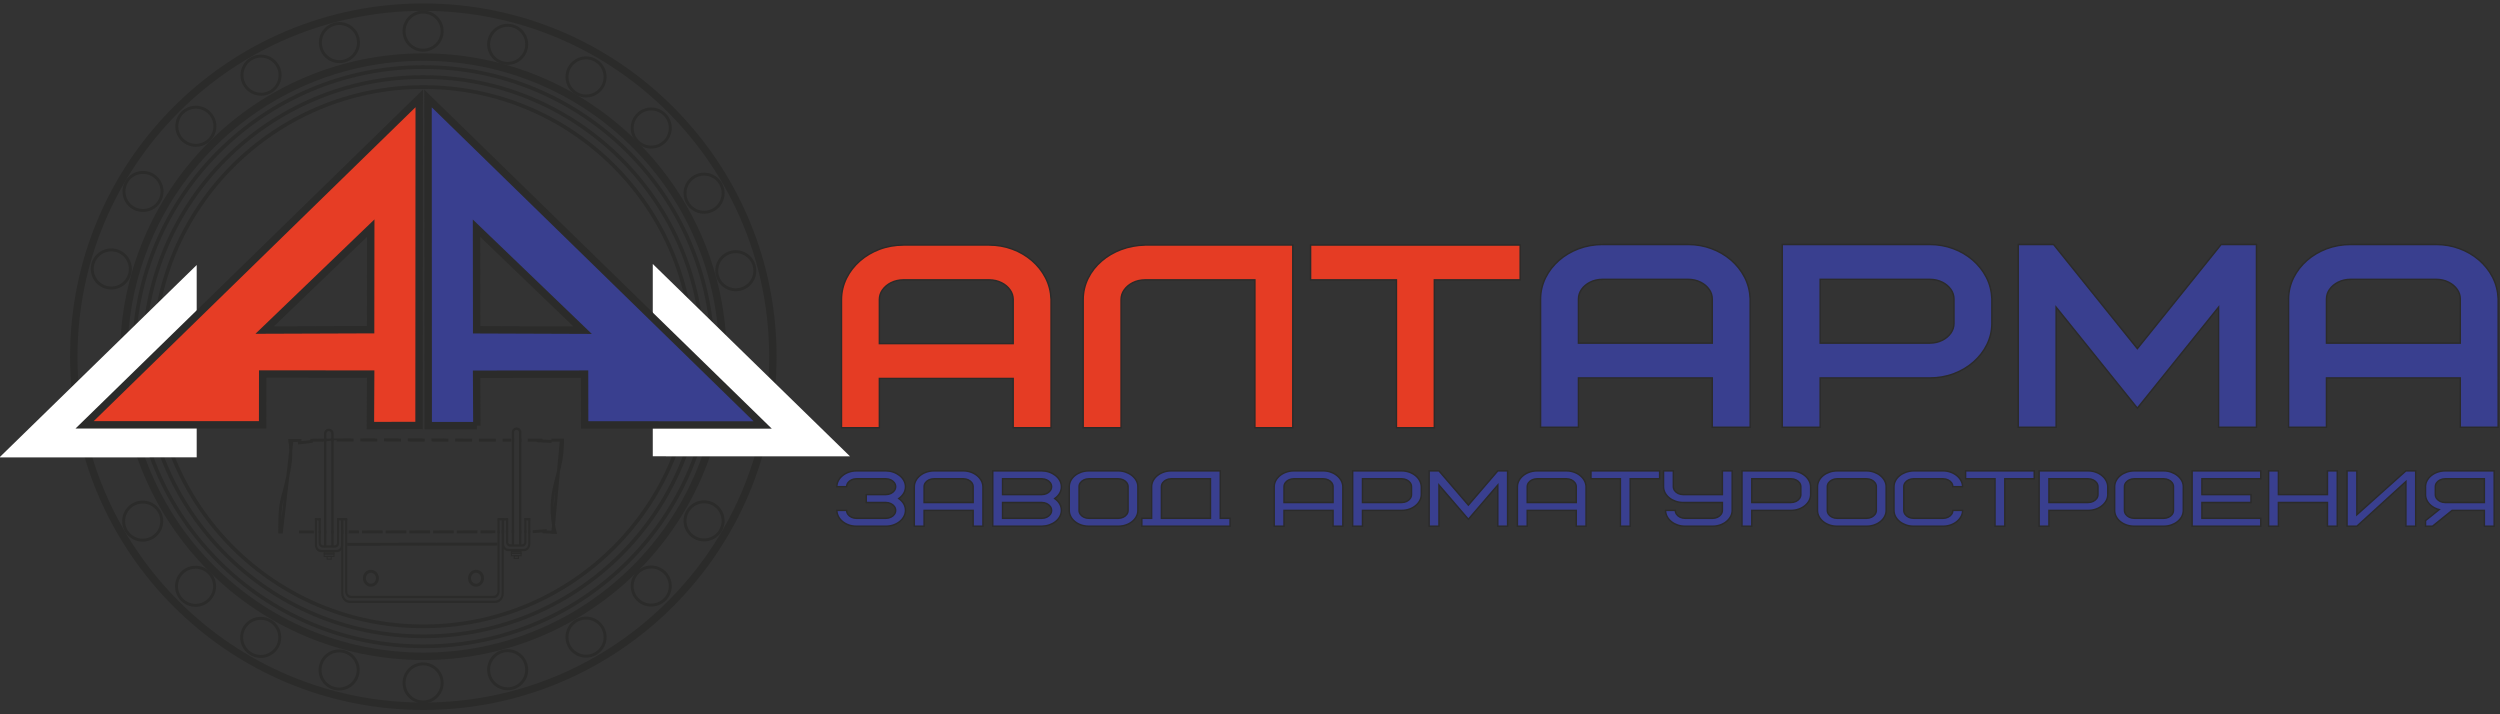 <svg width="637" height="182" viewBox="0 0 637 182" fill="none" xmlns="http://www.w3.org/2000/svg">
<rect x="0" y="0" width="637" height="182" fill="#333333" stroke="none"/>
<g clip-path="url(#clip0)">
<path d="M84.402 112.134C84.604 112.132 84.806 112.131 85.008 112.13M130.402 112.179C130.604 112.179 130.806 112.18 131.008 112.18L130.402 112.179ZM132.245 112.182C132.447 112.182 132.648 112.182 132.851 112.182L132.245 112.182ZM143.022 112.184C143.125 112.184 143.227 112.184 143.329 112.184C143.336 119.653 140.925 122.379 140.684 128.75C140.588 131.299 140.895 133.232 141.414 135.634C141.235 135.626 141.056 135.617 140.876 135.61L143.022 112.184ZM135.117 135.47C134.935 135.468 134.754 135.466 134.572 135.464L135.117 135.47ZM134.146 135.462C133.964 135.461 133.782 135.46 133.601 135.459L134.146 135.462ZM132.851 135.458C132.649 135.458 132.447 135.458 132.245 135.458H132.851ZM131.008 135.46C130.806 135.461 130.604 135.462 130.402 135.463L131.008 135.46ZM129.476 135.47C129.28 135.471 129.083 135.472 128.887 135.474L129.476 135.47ZM128.445 135.476C128.234 135.478 128.023 135.48 127.813 135.482L128.445 135.476ZM127.306 135.486C127.125 135.487 126.943 135.49 126.761 135.491L127.306 135.486ZM88.48 135.544C88.298 135.544 88.117 135.544 87.935 135.544H88.48ZM87.488 135.544C87.292 135.544 87.095 135.544 86.898 135.544H87.488ZM86.413 135.544C86.231 135.544 86.049 135.544 85.868 135.544H86.413ZM85.008 135.544C84.806 135.544 84.604 135.544 84.402 135.544H85.008ZM83.165 135.544C82.963 135.544 82.761 135.544 82.559 135.544H83.165ZM81.743 135.544C81.561 135.544 81.379 135.544 81.197 135.544H81.743ZM80.772 135.544C80.59 135.544 80.409 135.544 80.227 135.544H80.772ZM71.699 135.544H71.27C71.27 126.968 71.82 128.42 73.434 120.899C74.115 117.727 74.249 115.544 73.908 112.262C74.067 112.259 74.226 112.257 74.384 112.254L71.699 135.544ZM82.559 112.15C82.761 112.149 82.963 112.146 83.165 112.145L82.559 112.15Z" stroke="#2B2B2A" stroke-width="0.756" stroke-miterlimit="22.926"/>
<path d="M107.865 1.822C157.054 1.822 196.929 41.698 196.929 90.886C196.929 140.075 157.054 179.951 107.865 179.951C58.676 179.951 18.8 140.075 18.8 90.886C18.8 41.698 58.676 1.822 107.865 1.822Z" stroke="#2B2B2A" stroke-width="1.89" stroke-miterlimit="22.926"/>
<path d="M107.865 14.545C150.027 14.545 184.206 48.725 184.206 90.886C184.206 133.048 150.027 167.228 107.865 167.228C65.703 167.228 31.524 133.048 31.524 90.886C31.524 48.725 65.703 14.545 107.865 14.545V14.545Z" stroke="#2B2B2A" stroke-width="1.89" stroke-miterlimit="22.926"/>
<path d="M107.865 17.09C148.622 17.09 181.661 50.13 181.661 90.886C181.661 131.643 148.622 164.683 107.865 164.683C67.108 164.683 34.069 131.643 34.069 90.886C34.069 50.13 67.108 17.09 107.865 17.09V17.09Z" stroke="#2B2B2A" stroke-width="0.945" stroke-miterlimit="22.926"/>
<path d="M107.865 19.635C147.216 19.635 179.116 51.535 179.116 90.886C179.116 130.237 147.216 162.138 107.865 162.138C68.514 162.138 36.614 130.237 36.614 90.886C36.614 51.535 68.514 19.635 107.865 19.635Z" stroke="#2B2B2A" stroke-width="0.945" stroke-miterlimit="22.926"/>
<path d="M107.865 22.179C145.811 22.179 176.572 52.941 176.572 90.886C176.572 128.832 145.811 159.593 107.865 159.593C69.919 159.593 39.158 128.832 39.158 90.886C39.158 52.941 69.919 22.179 107.865 22.179V22.179Z" stroke="#2B2B2A" stroke-width="0.945" stroke-miterlimit="22.926"/>
<path d="M107.805 3.081C110.486 3.081 112.659 5.254 112.659 7.934C112.659 10.614 110.486 12.787 107.805 12.787C105.125 12.787 102.952 10.614 102.952 7.934C102.952 5.254 105.125 3.081 107.805 3.081Z" stroke="#2B2B2A" stroke-width="0.756" stroke-miterlimit="22.926"/>
<path d="M49.903 27.32C52.583 27.32 54.756 29.493 54.756 32.173C54.756 34.853 52.583 37.025 49.903 37.025C47.223 37.025 45.05 34.853 45.05 32.173C45.05 29.493 47.223 27.32 49.903 27.32Z" stroke="#2B2B2A" stroke-width="0.756" stroke-miterlimit="22.926"/>
<path d="M86.485 5.998C89.165 5.998 91.338 8.171 91.338 10.851C91.338 13.531 89.165 15.704 86.485 15.704C83.805 15.704 81.631 13.531 81.631 10.851C81.631 8.171 83.805 5.998 86.485 5.998Z" stroke="#2B2B2A" stroke-width="0.756" stroke-miterlimit="22.926"/>
<path d="M66.511 14.303C69.191 14.303 71.364 16.476 71.364 19.155C71.364 21.836 69.191 24.008 66.511 24.008C63.831 24.008 61.658 21.836 61.658 19.155C61.658 16.476 63.831 14.303 66.511 14.303Z" stroke="#2B2B2A" stroke-width="0.756" stroke-miterlimit="22.926"/>
<path d="M36.437 43.928C39.118 43.928 41.291 46.1 41.291 48.78C41.291 51.46 39.118 53.633 36.437 53.633C33.757 53.633 31.584 51.46 31.584 48.78C31.584 46.1 33.757 43.928 36.437 43.928Z" stroke="#2B2B2A" stroke-width="0.756" stroke-miterlimit="22.926"/>
<path d="M28.358 63.677C31.038 63.677 33.211 65.85 33.211 68.53C33.211 71.21 31.038 73.383 28.358 73.383C25.678 73.383 23.505 71.21 23.505 68.53C23.505 65.85 25.678 63.677 28.358 63.677Z" stroke="#2B2B2A" stroke-width="0.756" stroke-miterlimit="22.926"/>
<path d="M165.932 27.769C163.252 27.769 161.079 29.941 161.079 32.622C161.079 35.302 163.252 37.474 165.932 37.474C168.613 37.474 170.785 35.302 170.785 32.622C170.785 29.941 168.613 27.769 165.932 27.769Z" stroke="#2B2B2A" stroke-width="0.756" stroke-miterlimit="22.926"/>
<path d="M129.351 6.448C126.67 6.448 124.498 8.62 124.498 11.3C124.498 13.98 126.67 16.153 129.351 16.153C132.031 16.153 134.204 13.98 134.204 11.3C134.204 8.62 132.031 6.448 129.351 6.448Z" stroke="#2B2B2A" stroke-width="0.756" stroke-miterlimit="22.926"/>
<path d="M149.324 14.752C146.644 14.752 144.471 16.924 144.471 19.605C144.471 22.285 146.644 24.457 149.324 24.457C152.005 24.457 154.178 22.285 154.178 19.605C154.178 16.924 152.005 14.752 149.324 14.752Z" stroke="#2B2B2A" stroke-width="0.756" stroke-miterlimit="22.926"/>
<path d="M179.398 44.376C176.718 44.376 174.545 46.549 174.545 49.229C174.545 51.909 176.718 54.082 179.398 54.082C182.078 54.082 184.251 51.909 184.251 49.229C184.251 46.549 182.078 44.376 179.398 44.376Z" stroke="#2B2B2A" stroke-width="0.756" stroke-miterlimit="22.926"/>
<path d="M187.477 64.126C184.797 64.126 182.624 66.299 182.624 68.979C182.624 71.659 184.797 73.832 187.477 73.832C190.158 73.832 192.331 71.659 192.331 68.979C192.331 66.299 190.158 64.126 187.477 64.126Z" stroke="#2B2B2A" stroke-width="0.756" stroke-miterlimit="22.926"/>
<path d="M107.805 178.864C110.486 178.864 112.659 176.691 112.659 174.011C112.659 171.331 110.486 169.159 107.805 169.159C105.125 169.159 102.952 171.331 102.952 174.011C102.952 176.691 105.125 178.864 107.805 178.864Z" stroke="#2B2B2A" stroke-width="0.756" stroke-miterlimit="22.926"/>
<path d="M165.932 154.177C163.252 154.177 161.079 152.004 161.079 149.324C161.079 146.644 163.252 144.471 165.932 144.471C168.613 144.471 170.785 146.644 170.785 149.324C170.785 152.004 168.613 154.177 165.932 154.177Z" stroke="#2B2B2A" stroke-width="0.756" stroke-miterlimit="22.926"/>
<path d="M129.351 175.498C126.67 175.498 124.498 173.325 124.498 170.645C124.498 167.965 126.67 165.792 129.351 165.792C132.031 165.792 134.204 167.965 134.204 170.645C134.204 173.325 132.031 175.498 129.351 175.498Z" stroke="#2B2B2A" stroke-width="0.756" stroke-miterlimit="22.926"/>
<path d="M149.324 167.194C146.644 167.194 144.471 165.021 144.471 162.341C144.471 159.661 146.644 157.488 149.324 157.488C152.005 157.488 154.178 159.661 154.178 162.341C154.178 165.021 152.005 167.194 149.324 167.194Z" stroke="#2B2B2A" stroke-width="0.756" stroke-miterlimit="22.926"/>
<path d="M179.398 137.569C176.718 137.569 174.545 135.396 174.545 132.716C174.545 130.036 176.718 127.863 179.398 127.863C182.078 127.863 184.251 130.036 184.251 132.716C184.251 135.396 182.078 137.569 179.398 137.569Z" stroke="#2B2B2A" stroke-width="0.756" stroke-miterlimit="22.926"/>
<path d="M49.827 154.241C52.507 154.241 54.68 152.069 54.68 149.389C54.68 146.709 52.507 144.536 49.827 144.536C47.146 144.536 44.974 146.709 44.974 149.389C44.974 152.069 47.146 154.241 49.827 154.241Z" stroke="#2B2B2A" stroke-width="0.756" stroke-miterlimit="22.926"/>
<path d="M86.409 175.562C89.089 175.562 91.262 173.39 91.262 170.71C91.262 168.03 89.089 165.857 86.409 165.857C83.728 165.857 81.555 168.03 81.555 170.71C81.555 173.39 83.728 175.562 86.409 175.562Z" stroke="#2B2B2A" stroke-width="0.756" stroke-miterlimit="22.926"/>
<path d="M66.435 167.258C69.115 167.258 71.288 165.086 71.288 162.405C71.288 159.725 69.115 157.553 66.435 157.553C63.755 157.553 61.582 159.725 61.582 162.405C61.582 165.086 63.755 167.258 66.435 167.258Z" stroke="#2B2B2A" stroke-width="0.756" stroke-miterlimit="22.926"/>
<path d="M36.361 137.633C39.042 137.633 41.215 135.461 41.215 132.781C41.215 130.101 39.042 127.928 36.361 127.928C33.681 127.928 31.508 130.101 31.508 132.781C31.508 135.461 33.681 137.633 36.361 137.633Z" stroke="#2B2B2A" stroke-width="0.756" stroke-miterlimit="22.926"/>
<path d="M50.117 116.534L-0.137 116.546L50.117 67.531V116.535V116.534Z" fill="white"/>
<path d="M94.377 108.433L94.445 95.323L66.935 95.301L66.917 108.243L21.552 108.252L106.828 25.068L106.818 26.496L106.771 108.42L94.377 108.433ZM94.464 58.126L67.439 84.1L94.431 84L94.464 58.126Z" fill="#E63D25" stroke="#2B2B2A" stroke-width="1.89" stroke-miterlimit="22.926"/>
<path d="M89.124 153.041H126.178C126.628 153.041 127.037 152.837 127.333 152.508L127.334 152.507C127.629 152.179 127.813 151.724 127.813 151.224V132.049H128.358V151.224C128.358 151.889 128.113 152.495 127.718 152.934L127.717 152.935C127.321 153.375 126.776 153.646 126.178 153.646H89.124C88.525 153.646 87.98 153.375 87.585 152.935L87.584 152.934C87.188 152.495 86.943 151.889 86.943 151.224V132.049H87.488V151.224C87.488 151.724 87.672 152.179 87.968 152.507L87.969 152.508C88.264 152.837 88.674 153.041 89.124 153.041Z" fill="#2B2B2A"/>
<path d="M89.475 151.811H125.766C126.04 151.811 126.289 151.686 126.469 151.486H126.47C126.65 151.287 126.762 151.01 126.762 150.706V132.318H127.307V150.706C127.307 151.176 127.133 151.604 126.854 151.914L126.855 151.915C126.576 152.225 126.19 152.417 125.766 152.417H89.475C89.052 152.417 88.666 152.225 88.387 151.915L88.388 151.914C88.113 151.609 87.941 151.189 87.935 150.728V150.706V132.318H88.48V150.706C88.48 151.01 88.592 151.287 88.772 151.486H88.773C88.953 151.686 89.202 151.811 89.475 151.811Z" fill="#2B2B2A"/>
<path d="M88.48 138.698L126.761 138.631" stroke="#2B2B2A" stroke-width="0.756" stroke-miterlimit="22.926"/>
<path d="M80.772 132.155V138.89C80.772 139.222 80.895 139.525 81.092 139.745C81.29 139.964 81.563 140.101 81.862 140.101H85.808C86.108 140.101 86.381 139.964 86.578 139.745H86.579C86.776 139.526 86.899 139.223 86.899 138.89V132.155H87.444V138.89C87.444 139.388 87.26 139.843 86.963 140.173L86.963 140.173C86.668 140.502 86.258 140.707 85.808 140.707H81.862C81.413 140.707 81.003 140.502 80.707 140.173C80.411 139.844 80.227 139.389 80.227 138.89V132.155H80.772Z" fill="#2B2B2A"/>
<path d="M81.743 132.154C81.743 132.191 81.743 132.231 81.743 132.27V138.384C81.743 138.533 81.798 138.67 81.887 138.769C81.976 138.867 82.099 138.929 82.233 138.929H85.377C85.512 138.929 85.635 138.867 85.724 138.769C85.812 138.67 85.868 138.533 85.868 138.384V132.27C85.868 132.231 85.877 132.192 85.869 132.155H86.408C86.411 132.193 86.413 132.231 86.413 132.27V138.384C86.413 138.701 86.296 138.989 86.109 139.197C85.921 139.405 85.662 139.535 85.377 139.535H82.233C81.948 139.535 81.689 139.405 81.502 139.197C81.314 138.989 81.198 138.701 81.198 138.384V132.27C81.198 132.231 81.199 132.193 81.203 132.155L81.743 132.154Z" fill="#2B2B2A"/>
<path d="M85.869 132.003L88.481 132.01V132.622L85.869 132.615V132.004V132.003Z" fill="#2B2B2A"/>
<path d="M134.572 132.01V138.634C134.572 138.967 134.449 139.27 134.251 139.49C134.054 139.709 133.781 139.846 133.482 139.846H129.536C129.236 139.846 128.963 139.709 128.766 139.49H128.765C128.568 139.271 128.445 138.968 128.445 138.634V132.013H127.958L127.9 132.011V138.634C127.9 139.133 128.084 139.588 128.381 139.918L128.38 139.918C128.676 140.247 129.086 140.452 129.536 140.452H133.482C133.931 140.452 134.341 140.247 134.637 139.918C134.933 139.589 135.117 139.134 135.117 138.634V132.01H134.572V132.01Z" fill="#2B2B2A"/>
<path d="M133.601 132.035V138.129C133.601 138.278 133.545 138.415 133.457 138.513C133.368 138.612 133.245 138.673 133.111 138.673H129.967C129.832 138.673 129.709 138.612 129.62 138.513C129.532 138.415 129.476 138.278 129.476 138.129V132.014V132.013H128.932H128.931V132.014V138.129C128.931 138.445 129.048 138.733 129.235 138.942C129.422 139.149 129.682 139.279 129.967 139.279H133.111C133.396 139.279 133.655 139.149 133.843 138.942C134.03 138.733 134.146 138.445 134.146 138.129V132.035H133.601H133.601Z" fill="#2B2B2A"/>
<path d="M132.771 140.518H130.306V140.967H132.771V140.518Z" stroke="#2B2B2A" stroke-width="0.288" stroke-miterlimit="22.926"/>
<path d="M132.095 141.618H131.044V142.289H132.095V141.618Z" stroke="#2B2B2A" stroke-width="0.288" stroke-miterlimit="22.926"/>
<path d="M132.772 140.961H130.307V141.616H132.772V140.961Z" stroke="#2B2B2A" stroke-width="0.288" stroke-miterlimit="22.926"/>
<path d="M85.081 140.685H82.616V141.134H85.081V140.685Z" stroke="#2B2B2A" stroke-width="0.288" stroke-miterlimit="22.926"/>
<path d="M84.405 141.785H83.354V142.456H84.405V141.785Z" stroke="#2B2B2A" stroke-width="0.288" stroke-miterlimit="22.926"/>
<path d="M85.082 141.128H82.617V141.783H85.082V141.128Z" stroke="#2B2B2A" stroke-width="0.288" stroke-miterlimit="22.926"/>
<path d="M80.227 132.008L81.743 132.015V132.626L80.227 132.62V132.008V132.008Z" fill="#2B2B2A"/>
<path d="M133.603 132.002L135.12 132.008V132.62L133.603 132.613V132.001V132.002Z" fill="#2B2B2A"/>
<path d="M126.761 132.008L129.471 132.015V132.626L126.761 132.62V132.008V132.008Z" fill="#2B2B2A"/>
<path d="M94.505 145.555C95.422 145.555 96.164 146.352 96.164 147.334C96.164 148.317 95.422 149.113 94.505 149.113C93.589 149.113 92.847 148.317 92.847 147.334C92.847 146.352 93.589 145.555 94.505 145.555Z" stroke="#2B2B2A" stroke-width="0.756" stroke-miterlimit="22.926"/>
<path d="M121.297 145.555C122.214 145.555 122.956 146.351 122.956 147.334C122.956 148.316 122.214 149.113 121.297 149.113C120.381 149.113 119.638 148.316 119.638 147.334C119.638 146.351 120.381 145.555 121.297 145.555Z" stroke="#2B2B2A" stroke-width="0.756" stroke-miterlimit="22.926"/>
<path d="M83.771 109.237H83.796C84.129 109.237 84.433 109.374 84.652 109.593C84.872 109.812 85.008 110.116 85.008 110.449V139.333C85.008 139.367 85.006 139.399 85.004 139.432H84.394C84.399 139.4 84.402 139.367 84.402 139.333V110.449C84.402 110.283 84.334 110.131 84.224 110.021C84.114 109.912 83.963 109.843 83.796 109.843H83.771C83.605 109.843 83.453 109.912 83.343 110.021L83.342 110.021C83.233 110.131 83.165 110.282 83.165 110.449V139.333C83.165 139.367 83.168 139.4 83.173 139.432H82.563C82.561 139.399 82.559 139.367 82.559 139.333V110.449C82.559 110.117 82.696 109.814 82.915 109.594V109.593C83.134 109.374 83.438 109.237 83.771 109.237Z" fill="#2B2B2A"/>
<path d="M131.613 108.917H131.639C131.972 108.917 132.276 109.053 132.495 109.273C132.714 109.492 132.851 109.795 132.851 110.129V139.013C132.851 139.046 132.85 139.079 132.847 139.112H132.237C132.242 139.08 132.245 139.047 132.245 139.013V110.129C132.245 109.962 132.177 109.811 132.067 109.701C131.958 109.591 131.806 109.523 131.639 109.523H131.614C131.447 109.523 131.296 109.591 131.186 109.701L131.185 109.701C131.076 109.811 131.008 109.962 131.008 110.129V139.013C131.008 139.047 131.011 139.08 131.016 139.112H130.406C130.404 139.079 130.402 139.046 130.402 139.013V110.129C130.402 109.797 130.539 109.493 130.758 109.274V109.273C130.977 109.054 131.281 108.918 131.614 108.918" fill="#2B2B2A"/>
<path d="M79.971 135.533H73.976M73.975 113.112C73.953 112.833 73.926 112.547 73.895 112.251C76.718 112.203 79.545 112.167 82.374 112.14L73.975 113.112ZM85.785 112.114C100.579 112.012 115.432 112.139 130.217 112.166L85.785 112.114ZM134.469 112.17L135.114 112.171C137.848 112.171 140.582 112.171 143.316 112.171C143.316 112.323 143.315 112.474 143.314 112.623L134.469 112.17ZM141.282 135.061C141.32 135.245 141.36 135.432 141.401 135.621C139.542 135.534 137.655 135.487 135.752 135.463L141.282 135.061ZM126.21 135.485C123.884 135.508 121.572 135.533 119.297 135.533H88.831L126.21 135.485Z" stroke="#2B2B2A" stroke-width="0.756" stroke-miterlimit="22.926" stroke-dasharray="3.77 2.27"/>
<path d="M166.328 116.264L216.582 116.276L166.328 67.261V116.265V116.264Z" fill="white"/>
<path d="M121.506 108.462L121.438 95.352L148.948 95.33L148.966 108.271L194.33 108.28L109.054 25.096L109.065 26.525L109.111 108.448L121.506 108.461L121.506 108.462ZM121.419 58.154L148.444 84.129L121.452 84.028L121.419 58.154Z" fill="#393F8F" stroke="#2B2B2A" stroke-width="1.89" stroke-miterlimit="22.926"/>
<path fill-rule="evenodd" clip-rule="evenodd" d="M626.878 96.3H592.786V108.861H583.126V76.152C583.14 74.248 583.576 72.443 584.399 70.768C585.247 69.045 586.413 67.591 587.8 66.363C589.291 65.055 590.981 64.081 592.782 63.397C594.75 62.649 596.81 62.309 598.892 62.299H620.774C622.79 62.31 624.783 62.634 626.69 63.352C628.475 64.012 630.144 64.966 631.634 66.239C633.04 67.449 634.224 68.899 635.105 70.606C635.991 72.307 636.454 74.159 636.535 76.145L636.536 108.861H626.878V96.3ZM592.786 87.421H626.878V76.172C626.868 75.277 626.607 74.493 626.12 73.782C625.545 72.947 624.802 72.356 623.944 71.916C622.94 71.409 621.861 71.187 620.765 71.18H598.9C597.799 71.188 596.724 71.408 595.726 71.914C594.87 72.356 594.116 72.95 593.544 73.78C593.056 74.493 592.794 75.277 592.786 76.163V87.421Z" fill="#393F8F" stroke="#2B2B2A" stroke-width="0.378" stroke-miterlimit="22.926"/>
<path fill-rule="evenodd" clip-rule="evenodd" d="M463.779 96.3V108.861H454.12V62.299H491.767C493.783 62.31 495.775 62.634 497.683 63.351C499.468 64.012 501.137 64.966 502.627 66.239C504.033 67.449 505.217 68.899 506.098 70.606C506.984 72.307 507.446 74.144 507.529 76.13L507.53 82.447C507.516 84.352 507.081 86.155 506.256 87.833C505.407 89.547 504.242 91.01 502.858 92.225C501.369 93.543 499.679 94.516 497.874 95.203C495.905 95.951 493.847 96.29 491.763 96.3H463.779ZM463.779 71.18V87.421H491.756C492.856 87.412 493.933 87.191 494.934 86.683C495.795 86.243 496.537 85.646 497.113 84.819C497.6 84.104 497.861 83.317 497.871 82.432V76.172C497.862 75.277 497.6 74.493 497.113 73.782C496.538 72.947 495.795 72.356 494.936 71.916C493.933 71.409 492.856 71.187 491.759 71.18H463.779Z" fill="#393F8F" stroke="#2B2B2A" stroke-width="0.378" stroke-miterlimit="22.926"/>
<path fill-rule="evenodd" clip-rule="evenodd" d="M436.284 96.3H402.192V108.861H392.533V76.152C392.547 74.248 392.983 72.443 393.805 70.768C394.653 69.045 395.82 67.591 397.207 66.363C398.698 65.055 400.388 64.081 402.188 63.397C404.156 62.649 406.217 62.309 408.299 62.299H430.18C432.196 62.31 434.189 62.634 436.097 63.352C437.882 64.012 439.551 64.966 441.042 66.239C442.446 67.449 443.631 68.9 444.511 70.606C445.398 72.308 445.861 74.145 445.943 76.131L445.943 108.861H436.284V96.3ZM402.192 87.421H436.284V76.172C436.275 75.277 436.013 74.493 435.527 73.782C434.951 72.947 434.208 72.356 433.349 71.916C432.347 71.409 431.267 71.187 430.172 71.18H408.307C407.207 71.188 406.131 71.407 405.132 71.914C404.277 72.356 403.523 72.95 402.951 73.78C402.463 74.493 402.202 75.277 402.192 76.163V87.421Z" fill="#393F8F" stroke="#2B2B2A" stroke-width="0.378" stroke-miterlimit="22.926"/>
<path fill-rule="evenodd" clip-rule="evenodd" d="M523.907 78.275V108.861H514.247V62.299H523.257L544.599 88.83L565.94 62.299H574.95V108.861H565.29V78.275L544.599 103.997L523.907 78.275Z" fill="#393F8F" stroke="#2B2B2A" stroke-width="0.378" stroke-miterlimit="22.926"/>
<path d="M220.719 128.036H225.717C226.179 128.04 226.6 128.134 226.975 128.312C227.353 128.493 227.65 128.734 227.874 129.036C228.095 129.339 228.212 129.678 228.215 130.051C228.211 130.424 228.095 130.763 227.874 131.065C227.65 131.367 227.353 131.609 226.975 131.79C226.6 131.968 226.179 132.063 225.717 132.065H218.22C217.759 132.063 217.338 131.968 216.963 131.79C216.588 131.609 216.288 131.367 216.063 131.065C215.843 130.763 215.726 130.424 215.722 130.051H213.223C213.248 130.622 213.39 131.152 213.652 131.643C213.915 132.129 214.277 132.556 214.731 132.918C215.185 133.285 215.705 133.567 216.301 133.772C216.896 133.973 217.533 134.078 218.22 134.081H225.717C226.421 134.078 227.074 133.966 227.678 133.752C228.282 133.537 228.811 133.241 229.265 132.865C229.719 132.493 230.073 132.063 230.327 131.582C230.581 131.099 230.71 130.588 230.714 130.051C230.714 129.447 230.573 128.893 230.285 128.389C230.002 127.885 229.578 127.431 229.015 127.029C229.578 126.626 230.002 126.172 230.285 125.668C230.573 125.165 230.714 124.611 230.714 124.006C230.71 123.442 230.573 122.918 230.302 122.431C230.036 121.947 229.665 121.521 229.199 121.152C228.732 120.786 228.203 120.497 227.604 120.292C227.008 120.084 226.379 119.98 225.717 119.976H218.22C217.517 119.98 216.863 120.091 216.259 120.306C215.656 120.52 215.126 120.816 214.673 121.189C214.219 121.565 213.864 121.991 213.61 122.475C213.357 122.958 213.228 123.468 213.223 124.006H215.722C215.726 123.633 215.843 123.294 216.063 122.992C216.288 122.687 216.588 122.448 216.963 122.267C217.338 122.089 217.759 121.994 218.22 121.991H225.717C226.179 121.994 226.6 122.089 226.975 122.267C227.353 122.448 227.65 122.687 227.874 122.992C228.095 123.294 228.212 123.633 228.215 124.006C228.211 124.379 228.095 124.718 227.874 125.02C227.65 125.323 227.353 125.564 226.975 125.746C226.6 125.924 226.179 126.018 225.717 126.021H220.719V128.036ZM245.458 121.991C245.919 121.994 246.34 122.089 246.715 122.267C247.094 122.448 247.39 122.687 247.615 122.992C247.835 123.294 247.952 123.633 247.956 124.006V128.036H235.462V124.006C235.466 123.633 235.583 123.294 235.804 122.992C236.029 122.687 236.328 122.448 236.703 122.267C237.078 122.089 237.499 121.994 237.961 121.991H245.458ZM250.455 124.006C250.43 123.442 250.288 122.918 250.018 122.431C249.751 121.947 249.388 121.521 248.931 121.152C248.473 120.786 247.948 120.497 247.356 120.292C246.765 120.084 246.132 119.98 245.458 119.976H237.961C237.258 119.98 236.604 120.091 236 120.306C235.396 120.52 234.867 120.816 234.413 121.189C233.959 121.565 233.605 121.991 233.351 122.475C233.097 122.958 232.968 123.468 232.963 124.006V134.081H235.462V130.051H247.956V134.081H250.455V124.006ZM265.448 134.081C266.151 134.061 266.805 133.947 267.409 133.731C268.013 133.516 268.541 133.228 268.995 132.858C269.45 132.493 269.804 132.069 270.058 131.589C270.311 131.112 270.44 130.598 270.445 130.051C270.445 129.447 270.303 128.893 270.016 128.389C269.733 127.885 269.308 127.431 268.746 127.029C269.308 126.626 269.733 126.172 270.016 125.668C270.303 125.165 270.445 124.611 270.445 124.006C270.44 123.442 270.303 122.918 270.032 122.431C269.766 121.947 269.396 121.521 268.929 121.152C268.463 120.786 267.933 120.497 267.334 120.292C266.739 120.084 266.11 119.98 265.448 119.976H252.954V134.081H265.448ZM265.448 128.036C265.909 128.04 266.33 128.134 266.705 128.312C267.084 128.493 267.38 128.734 267.604 129.036C267.826 129.339 267.942 129.678 267.946 130.051C267.942 130.424 267.826 130.763 267.604 131.065C267.38 131.367 267.084 131.609 266.705 131.79C266.33 131.968 265.909 132.063 265.448 132.065H255.452V128.036H265.448ZM255.452 121.991H265.448C265.909 121.994 266.33 122.089 266.705 122.267C267.084 122.448 267.38 122.687 267.604 122.992C267.826 123.294 267.942 123.633 267.946 124.006C267.942 124.379 267.826 124.718 267.604 125.02C267.38 125.323 267.084 125.564 266.705 125.746C266.33 125.924 265.909 126.018 265.448 126.021H255.452V121.991ZM287.436 130.051C287.432 130.424 287.315 130.763 287.095 131.065C286.87 131.367 286.575 131.609 286.196 131.79C285.821 131.968 285.4 132.063 284.938 132.065H277.441C276.979 132.063 276.559 131.968 276.184 131.79C275.809 131.609 275.509 131.367 275.284 131.065C275.064 130.763 274.947 130.424 274.943 130.051V124.006C274.948 123.633 275.064 123.294 275.284 122.992C275.509 122.687 275.809 122.448 276.184 122.267C276.559 122.089 276.979 121.994 277.441 121.991H284.938C285.4 121.994 285.821 122.089 286.196 122.267C286.575 122.448 286.87 122.687 287.095 122.992C287.315 123.294 287.432 123.633 287.436 124.006V130.051ZM289.935 124.006C289.931 123.452 289.794 122.935 289.527 122.448C289.26 121.964 288.895 121.538 288.432 121.168C287.966 120.796 287.436 120.507 286.837 120.295C286.237 120.087 285.604 119.98 284.938 119.976H277.441C276.75 119.98 276.105 120.087 275.501 120.295C274.901 120.504 274.368 120.792 273.914 121.158C273.456 121.528 273.098 121.955 272.84 122.441C272.582 122.925 272.448 123.448 272.444 124.006V130.051C272.448 130.615 272.577 131.139 272.835 131.622C273.09 132.109 273.448 132.536 273.902 132.905C274.36 133.272 274.889 133.56 275.492 133.765C276.092 133.973 276.742 134.078 277.441 134.081H284.938C285.629 134.078 286.279 133.97 286.878 133.762C287.482 133.553 288.011 133.265 288.469 132.895C288.923 132.529 289.282 132.099 289.539 131.616C289.798 131.129 289.931 130.608 289.935 130.051V124.006ZM295.932 124.006C295.936 123.633 296.053 123.294 296.274 122.992C296.499 122.687 296.798 122.448 297.174 122.267C297.548 122.089 297.969 121.994 298.431 121.991H308.426V132.065H295.932V124.006ZM290.935 134.081H313.424V132.065H310.925V119.976H298.431C297.727 119.98 297.073 120.091 296.47 120.306C295.866 120.52 295.337 120.816 294.883 121.189C294.429 121.565 294.075 121.991 293.821 122.475C293.567 122.958 293.438 123.468 293.434 124.006V132.065H290.935V134.081ZM337.162 121.991C337.624 121.994 338.045 122.089 338.42 122.267C338.798 122.448 339.095 122.687 339.319 122.992C339.54 123.294 339.656 123.633 339.66 124.006V128.036H327.167V124.006C327.171 123.633 327.288 123.294 327.508 122.992C327.733 122.687 328.033 122.448 328.408 122.267C328.783 122.089 329.204 121.994 329.665 121.991H337.162ZM342.159 124.006C342.135 123.442 341.992 122.918 341.722 122.431C341.455 121.947 341.093 121.521 340.635 121.152C340.177 120.786 339.653 120.497 339.061 120.292C338.47 120.084 337.837 119.98 337.162 119.976H329.665C328.962 119.98 328.308 120.091 327.704 120.306C327.1 120.52 326.572 120.816 326.118 121.189C325.664 121.565 325.31 121.991 325.055 122.475C324.802 122.958 324.673 123.468 324.668 124.006V134.081H327.167V130.051H339.66V134.081H342.159V124.006ZM359.65 126.021C359.646 126.394 359.53 126.733 359.309 127.035C359.084 127.337 358.789 127.579 358.41 127.761C358.035 127.939 357.614 128.033 357.152 128.036H347.157V121.991H357.152C357.614 121.994 358.035 122.089 358.41 122.267C358.789 122.448 359.084 122.687 359.309 122.992C359.53 123.294 359.647 123.633 359.65 124.006V126.021ZM362.149 124.006C362.125 123.442 361.983 122.918 361.712 122.431C361.446 121.947 361.083 121.521 360.625 121.152C360.167 120.786 359.643 120.497 359.051 120.292C358.459 120.084 357.827 119.98 357.152 119.976H344.658V134.081H347.157V130.051H357.152C357.856 130.047 358.509 129.937 359.113 129.722C359.718 129.507 360.246 129.212 360.7 128.835C361.154 128.463 361.508 128.033 361.762 127.552C362.016 127.069 362.145 126.558 362.149 126.021V124.006ZM374.143 132.307L381.64 123.583V134.081H384.138V119.976H381.64L374.143 128.701L366.647 119.976H364.148V134.081H366.647V123.583L374.143 132.307ZM399.131 121.991C399.593 121.994 400.015 122.089 400.389 122.267C400.767 122.448 401.064 122.687 401.288 122.992C401.509 123.294 401.626 123.633 401.63 124.006V128.036H389.136V124.006C389.14 123.633 389.257 123.294 389.478 122.992C389.702 122.687 390.002 122.448 390.377 122.267C390.752 122.089 391.173 121.994 391.635 121.991H399.131ZM404.129 124.006C404.104 123.442 403.962 122.918 403.691 122.431C403.424 121.947 403.062 121.521 402.604 121.152C402.147 120.786 401.622 120.497 401.03 120.292C400.439 120.084 399.806 119.98 399.131 119.976H391.635C390.931 119.98 390.277 120.091 389.673 120.306C389.07 120.52 388.541 120.816 388.087 121.189C387.633 121.565 387.279 121.991 387.024 122.475C386.771 122.958 386.642 123.468 386.637 124.006V134.081H389.136V130.051H401.63V134.081H404.129V124.006ZM422.869 121.991V119.976H405.378V121.991H412.874V134.081H415.373V121.991H422.869ZM429.367 132.065C428.904 132.063 428.483 131.968 428.108 131.79C427.734 131.609 427.434 131.367 427.209 131.065C426.989 130.763 426.872 130.424 426.867 130.051H424.369C424.394 130.622 424.535 131.152 424.798 131.643C425.06 132.129 425.422 132.556 425.876 132.918C426.33 133.285 426.851 133.567 427.446 133.772C428.042 133.973 428.683 134.078 429.367 134.081H436.362C437.067 134.078 437.721 133.966 438.325 133.752C438.929 133.537 439.457 133.241 439.911 132.865C440.365 132.493 440.719 132.063 440.973 131.582C441.227 131.099 441.356 130.588 441.36 130.051V119.976H438.862V126.021H428.866C428.404 126.017 427.984 125.924 427.609 125.746C427.234 125.564 426.934 125.323 426.709 125.02C426.489 124.718 426.372 124.379 426.367 124.006V119.976H423.869V124.006C423.873 124.577 424.01 125.108 424.273 125.595C424.54 126.085 424.901 126.511 425.364 126.874C425.826 127.24 426.36 127.523 426.959 127.727C427.554 127.928 428.192 128.033 428.866 128.036H438.862V130.051C438.858 130.424 438.74 130.763 438.52 131.065C438.295 131.367 438 131.609 437.62 131.79C437.246 131.968 436.825 132.063 436.362 132.065H429.367ZM458.852 126.021C458.848 126.394 458.731 126.733 458.51 127.035C458.286 127.337 457.99 127.579 457.611 127.761C457.236 127.939 456.815 128.033 456.353 128.036H446.358V121.991H456.353C456.815 121.994 457.236 122.089 457.611 122.267C457.99 122.448 458.286 122.687 458.51 122.992C458.731 123.294 458.847 123.633 458.852 124.006V126.021ZM461.351 124.006C461.326 123.442 461.184 122.918 460.913 122.431C460.646 121.947 460.284 121.521 459.826 121.152C459.368 120.786 458.844 120.497 458.252 120.292C457.661 120.084 457.028 119.98 456.353 119.976H443.859V134.081H446.358V130.051H456.353C457.056 130.047 457.711 129.937 458.314 129.722C458.918 129.507 459.447 129.212 459.901 128.835C460.355 128.463 460.709 128.033 460.964 127.552C461.217 127.069 461.346 126.558 461.351 126.021V124.006ZM478.092 130.051C478.088 130.424 477.971 130.763 477.75 131.065C477.526 131.367 477.23 131.609 476.851 131.79C476.476 131.968 476.056 132.063 475.593 132.065H468.097C467.635 132.063 467.215 131.968 466.84 131.79C466.465 131.609 466.165 131.367 465.94 131.065C465.719 130.763 465.603 130.424 465.598 130.051V124.006C465.602 123.633 465.719 123.294 465.94 122.992C466.165 122.687 466.465 122.448 466.84 122.267C467.215 122.089 467.635 121.994 468.097 121.991H475.593C476.056 121.994 476.476 122.089 476.851 122.267C477.23 122.448 477.526 122.687 477.75 122.992C477.971 123.294 478.088 123.633 478.092 124.006V130.051ZM480.591 124.006C480.587 123.452 480.449 122.935 480.182 122.448C479.916 121.964 479.55 121.538 479.087 121.168C478.621 120.796 478.092 120.507 477.492 120.295C476.892 120.087 476.26 119.98 475.593 119.976H468.097C467.406 119.98 466.76 120.087 466.156 120.295C465.556 120.504 465.024 120.792 464.57 121.158C464.112 121.528 463.753 121.955 463.496 122.441C463.237 122.925 463.104 123.448 463.1 124.006V130.051C463.104 130.615 463.232 131.139 463.491 131.622C463.745 132.109 464.103 132.536 464.557 132.905C465.015 133.272 465.544 133.56 466.148 133.765C466.748 133.973 467.398 134.078 468.097 134.081H475.593C476.285 134.078 476.934 133.97 477.534 133.762C478.138 133.553 478.666 133.265 479.125 132.895C479.578 132.529 479.937 132.099 480.195 131.616C480.454 131.129 480.587 130.608 480.591 130.051V124.006ZM487.587 119.976C486.883 119.993 486.229 120.111 485.625 120.326C485.022 120.541 484.493 120.829 484.039 121.199C483.585 121.565 483.231 121.988 482.977 122.468C482.723 122.945 482.594 123.459 482.59 124.006V130.051C482.594 130.622 482.731 131.152 482.993 131.643C483.26 132.129 483.622 132.556 484.084 132.918C484.547 133.285 485.08 133.567 485.68 133.772C486.275 133.973 486.913 134.078 487.587 134.081H495.083C495.787 134.078 496.441 133.966 497.045 133.752C497.649 133.537 498.178 133.241 498.632 132.865C499.085 132.493 499.439 132.063 499.694 131.582C499.948 131.099 500.077 130.588 500.081 130.051H497.582C497.578 130.424 497.461 130.763 497.24 131.065C497.016 131.367 496.721 131.609 496.341 131.79C495.966 131.968 495.546 132.063 495.083 132.065H487.587C487.125 132.063 486.704 131.968 486.33 131.79C485.955 131.609 485.655 131.367 485.43 131.065C485.21 130.763 485.093 130.424 485.088 130.051V124.006C485.092 123.633 485.21 123.294 485.43 122.992C485.655 122.687 485.955 122.448 486.33 122.267C486.704 122.089 487.125 121.994 487.587 121.991H495.083C495.546 121.994 495.966 122.089 496.341 122.267C496.721 122.448 497.016 122.687 497.24 122.992C497.461 123.294 497.578 123.633 497.582 124.006H500.081C500.056 123.442 499.915 122.918 499.644 122.431C499.377 121.947 499.015 121.521 498.557 121.152C498.098 120.786 497.574 120.497 496.982 120.292C496.391 120.084 495.758 119.98 495.083 119.976H487.587ZM518.322 121.991V119.976H500.831V121.991H508.328V134.081H510.826V121.991H518.322ZM534.564 126.021C534.56 126.394 534.444 126.733 534.223 127.035C533.998 127.337 533.702 127.579 533.323 127.761C532.949 127.939 532.527 128.033 532.066 128.036H522.071V121.991H532.066C532.527 121.994 532.949 122.089 533.323 122.267C533.702 122.448 533.998 122.687 534.223 122.992C534.444 123.294 534.56 123.633 534.564 124.006V126.021ZM537.063 124.006C537.038 123.442 536.896 122.918 536.626 122.431C536.359 121.947 535.997 121.521 535.539 121.152C535.081 120.786 534.556 120.497 533.965 120.292C533.373 120.084 532.74 119.98 532.066 119.976H519.572V134.081H522.071V130.051H532.066C532.769 130.047 533.423 129.937 534.027 129.722C534.631 129.507 535.16 129.212 535.613 128.835C536.067 128.463 536.422 128.033 536.676 127.552C536.93 127.069 537.058 126.558 537.063 126.021V124.006ZM553.804 130.051C553.8 130.424 553.683 130.763 553.463 131.065C553.238 131.367 552.943 131.609 552.563 131.79C552.188 131.968 551.768 132.063 551.306 132.065H543.809C543.347 132.063 542.927 131.968 542.552 131.79C542.177 131.609 541.877 131.367 541.652 131.065C541.432 130.763 541.315 130.424 541.311 130.051V124.006C541.315 123.633 541.432 123.294 541.652 122.992C541.877 122.687 542.177 122.448 542.552 122.267C542.927 122.089 543.347 121.994 543.809 121.991H551.306C551.768 121.994 552.188 122.089 552.563 122.267C552.943 122.448 553.238 122.687 553.463 122.992C553.683 123.294 553.8 123.633 553.804 124.006V130.051ZM556.303 124.006C556.299 123.452 556.162 122.935 555.895 122.448C555.628 121.964 555.262 121.538 554.8 121.168C554.333 120.796 553.804 120.507 553.205 120.295C552.605 120.087 551.972 119.98 551.306 119.976H543.809C543.118 119.98 542.472 120.087 541.869 120.295C541.27 120.504 540.736 120.792 540.282 121.158C539.825 121.528 539.466 121.955 539.208 122.441C538.95 122.925 538.816 123.448 538.812 124.006V130.051C538.816 130.615 538.945 131.139 539.203 131.622C539.458 132.109 539.816 132.536 540.27 132.905C540.728 133.272 541.257 133.56 541.86 133.765C542.46 133.973 543.11 134.078 543.809 134.081H551.306C551.997 134.078 552.647 133.97 553.247 133.762C553.85 133.553 554.379 133.265 554.837 132.895C555.291 132.529 555.649 132.099 555.908 131.616C556.166 131.129 556.299 130.608 556.303 130.051V124.006ZM561.051 121.991H576.043V119.976H558.552V134.081H576.043V132.065H561.051V128.036H573.545V126.021H561.051V121.991ZM580.541 119.976H578.042V134.081H580.541V128.036H593.035V134.081H595.534V119.976H593.035V126.021H580.541V119.976ZM598.032 134.081H600.531L613.025 122.696V134.081H615.524V119.976H613.025L600.531 131.159V119.976H598.032V134.081ZM620.521 124.006C620.525 123.633 620.641 123.294 620.863 122.992C621.087 122.687 621.387 122.448 621.762 122.267C622.137 122.089 622.558 121.994 623.02 121.991H633.014V128.036H623.02C622.558 128.033 622.137 127.939 621.762 127.761C621.387 127.579 621.087 127.337 620.863 127.035C620.641 126.733 620.525 126.394 620.521 126.021V124.006ZM624.794 130.051H633.014V134.081H635.514V119.976H623.02C622.316 119.98 621.662 120.091 621.058 120.306C620.454 120.52 619.926 120.816 619.472 121.189C619.018 121.565 618.663 121.991 618.409 122.475C618.156 122.958 618.027 123.468 618.022 124.006V126.021C618.027 126.622 618.18 127.18 618.481 127.693C618.776 128.207 619.188 128.651 619.705 129.023C620.225 129.396 620.825 129.672 621.496 129.85L618.022 132.65V134.081H619.797L624.794 130.051Z" fill="#393F8F" stroke="#2B2B2A" stroke-width="0.378" stroke-miterlimit="22.926"/>
<path fill-rule="evenodd" clip-rule="evenodd" d="M258.158 96.433H224.065V108.994H214.406V76.284C214.42 74.38 214.855 72.576 215.678 70.901C216.526 69.178 217.693 67.723 219.079 66.496C220.571 65.187 222.261 64.214 224.062 63.529C226.03 62.782 228.089 62.442 230.172 62.432H252.053C254.07 62.443 256.062 62.767 257.97 63.484C259.755 64.145 261.423 65.099 262.913 66.372C264.32 67.582 265.503 69.032 266.385 70.739C267.271 72.44 267.734 74.292 267.815 76.278L267.816 108.994H258.158V96.433ZM224.065 87.554H258.158V76.304C258.147 75.41 257.886 74.626 257.4 73.915C256.824 73.079 256.081 72.488 255.223 72.049C254.22 71.542 253.141 71.32 252.045 71.312H230.179C229.079 71.32 228.003 71.541 227.005 72.047C226.15 72.488 225.396 73.083 224.824 73.913C224.336 74.626 224.074 75.41 224.065 76.296V87.554Z" fill="#E53C24" stroke="#2B2B2A" stroke-width="0.378" stroke-miterlimit="22.926"/>
<path fill-rule="evenodd" clip-rule="evenodd" d="M365.468 71.312V108.994H355.808V71.312H333.934V62.432H387.344V71.312H365.468Z" fill="#E53C24" stroke="#2B2B2A" stroke-width="0.378" stroke-miterlimit="22.926"/>
<path fill-rule="evenodd" clip-rule="evenodd" d="M319.744 71.312H291.766C290.665 71.32 289.59 71.541 288.591 72.047C287.737 72.488 286.982 73.083 286.41 73.913C285.922 74.626 285.66 75.41 285.652 76.296V108.994H275.992V76.285C276.006 74.371 276.431 72.554 277.267 70.876C278.115 69.164 279.28 67.72 280.672 66.522C282.163 65.225 283.854 64.274 285.648 63.592C287.61 62.847 289.659 62.485 291.746 62.432H329.403V108.994H319.744V71.312Z" fill="#E53C24" stroke="#2B2B2A" stroke-width="0.378" stroke-miterlimit="22.926"/>
</g>
<defs>
<clipPath id="clip0">
<rect width="637" height="182" fill="white"/>
</clipPath>
</defs>
</svg>
